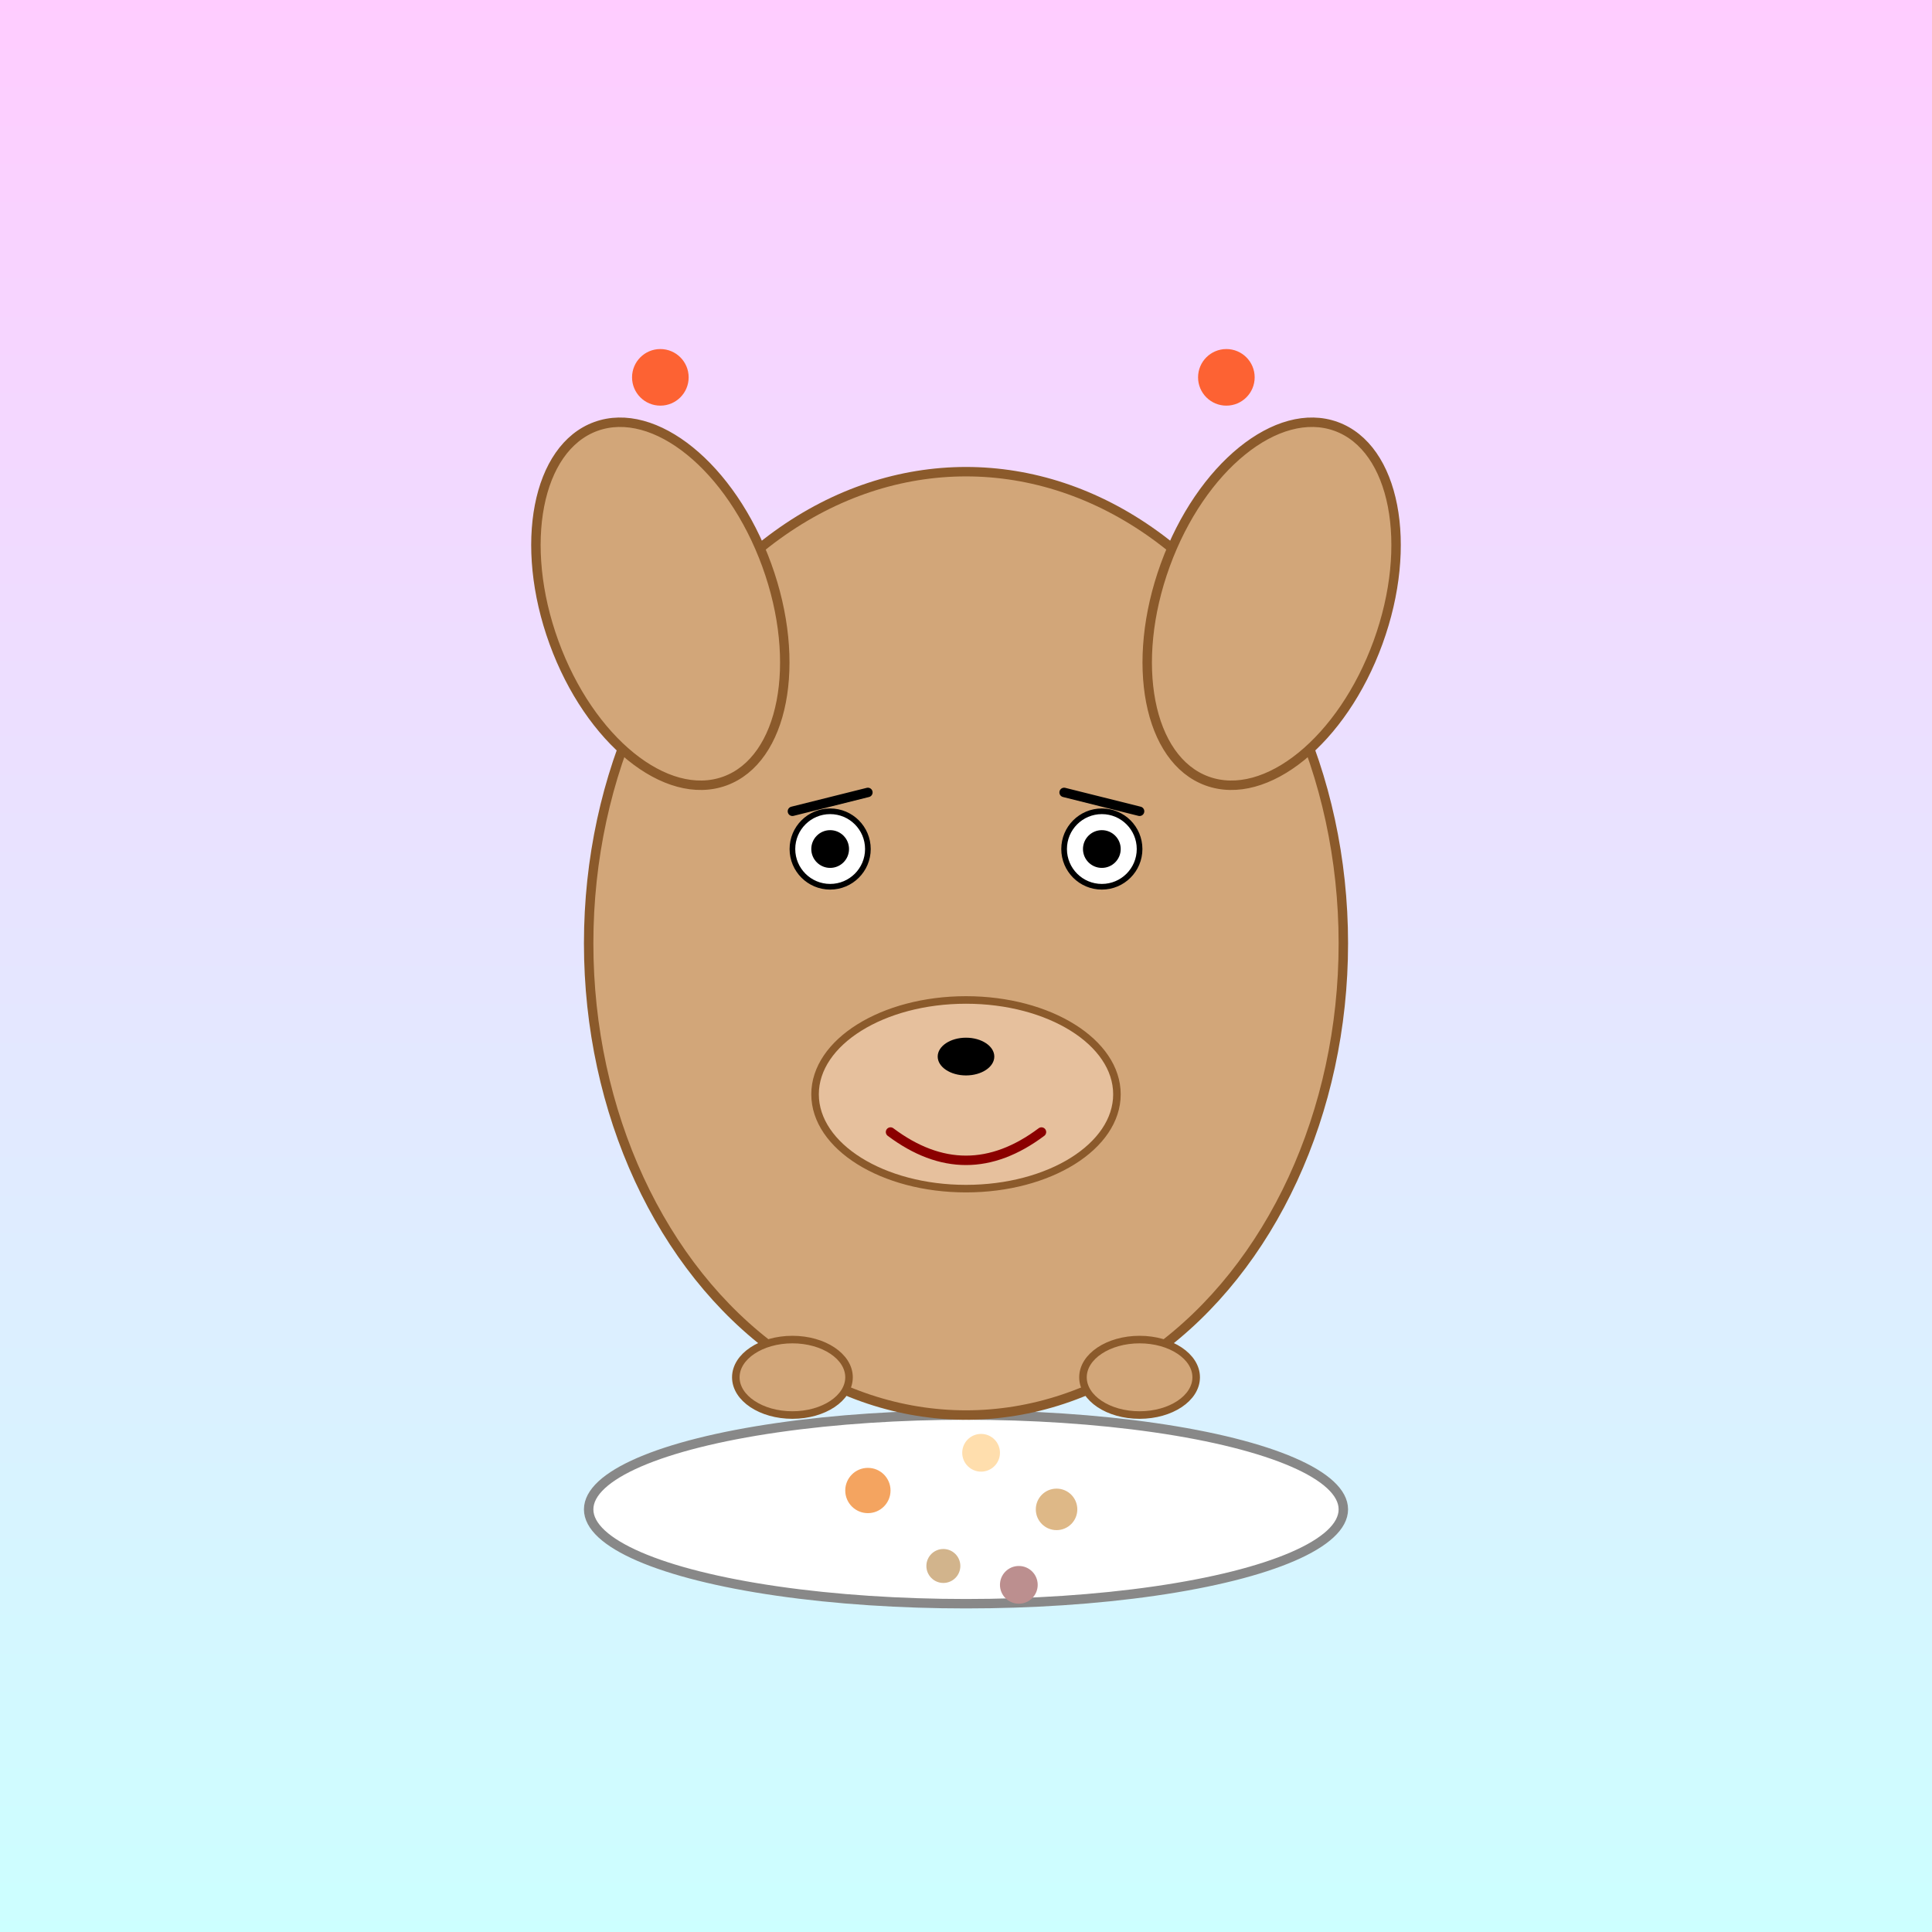 <!--

Generated by DrawGPT.
Free, open source, AI generated images in SVG, PNG, and HTML Canvas format.
https://drawgpt.ai

Created: 2025-08-09T01:46:32+00:00
-->
<svg id="svg-root-001" class="cartoon-meme" xmlns="http://www.w3.org/2000/svg" xmlns:xlink="http://www.w3.org/1999/xlink"   viewBox="0 0 1024 1024">
  <rect x="0" y="0" width="1024" height="1024" fill="#333333" stroke="none"/>
  <title>Tuk Tuk Shakur Dog Meme</title>
  <desc>A frustrated cocker spaniel giving kibble the cold shoulder in a goofy Tuk Tuk Shakur cartoon.</desc>
  <!-- Background -->
  <defs id="defs-001" class="defs">
    <linearGradient id="gradBackground-001" class="gradient" x1="0" y1="0" x2="0" y2="1">
      <stop id="stop1-001" class="gradient-stop" offset="0%" style="stop-color:#ffccff;stop-opacity:1" />
      <stop id="stop2-001" class="gradient-stop" offset="100%" style="stop-color:#ccffff;stop-opacity:1" />
    </linearGradient>
  </defs>
  <rect id="background-001" class="background" x="0" y="0" width="1024" height="1024" fill="url(#gradBackground-001)" />
  
  <!-- Bowl of Kibble -->
  <g id="bowl-group-001" class="bowl-group">
    <!-- Bowl base -->
    <ellipse id="bowl-base-001" class="bowl" cx="512" cy="800" rx="200" ry="50" fill="#ffffff" stroke="#888888" stroke-width="5"/>
    <!-- Kibble pieces -->
    <circle id="kibble-1-001" class="kibble" cx="460" cy="790" r="12" fill="#f4a460"/>
    <circle id="kibble-2-001" class="kibble" cx="520" cy="770" r="10" fill="#ffdead"/>
    <circle id="kibble-3-001" class="kibble" cx="560" cy="800" r="11" fill="#deb887"/>
    <circle id="kibble-4-001" class="kibble" cx="500" cy="830" r="9" fill="#d2b48c"/>
    <circle id="kibble-5-001" class="kibble" cx="540" cy="840" r="10" fill="#bc8f8f"/>
  </g>
  
  <!-- Dog Character -->
  <g id="dog-group-001" class="dog-group">
    <!-- Dog Head -->
    <ellipse id="dog-head-001" class="dog-head" cx="512" cy="500" rx="200" ry="250" fill="#d2a679" stroke="#8b5a2b" stroke-width="5" />
    
    <!-- Left Ear -->
    <ellipse id="dog-ear-left-001" class="dog-ear" cx="350" cy="320" rx="60" ry="100" fill="#d2a679" stroke="#8b5a2b" stroke-width="5" transform="rotate(-20,350,320)"/>
    <!-- Right Ear -->
    <ellipse id="dog-ear-right-001" class="dog-ear" cx="674" cy="320" rx="60" ry="100" fill="#d2a679" stroke="#8b5a2b" stroke-width="5" transform="rotate(20,674,320)"/>
    
    <!-- Left Eye -->
    <circle id="dog-eye-left-001" class="dog-eye" cx="440" cy="450" r="20" fill="#ffffff" stroke="#000000" stroke-width="3"/>
    <circle id="dog-pupil-left-001" class="dog-pupil" cx="440" cy="450" r="10" fill="#000000" />
    
    <!-- Right Eye -->
    <circle id="dog-eye-right-001" class="dog-eye" cx="584" cy="450" r="20" fill="#ffffff" stroke="#000000" stroke-width="3"/>
    <circle id="dog-pupil-right-001" class="dog-pupil" cx="584" cy="450" r="10" fill="#000000" />
    
    <!-- Angry Eyebrows -->
    <line id="dog-eyebrow-left-001" class="dog-eyebrow" x1="420" y1="430" x2="460" y2="420" stroke="#000000" stroke-width="5" stroke-linecap="round"/>
    <line id="dog-eyebrow-right-001" class="dog-eyebrow" x1="564" y1="420" x2="604" y2="430" stroke="#000000" stroke-width="5" stroke-linecap="round"/>
    
    <!-- Snout -->
    <ellipse id="dog-snout-001" class="dog-snout" cx="512" cy="580" rx="80" ry="50" fill="#e6c09d" stroke="#8b5a2b" stroke-width="4" />
    <!-- Mouth (frowning) -->
    <path id="dog-mouth-001" class="dog-mouth" d="M 472,600 Q 512,630 552,600" fill="none" stroke="#8b0000" stroke-width="5" stroke-linecap="round"/>
    
    <!-- Nose -->
    <ellipse id="dog-nose-001" class="dog-nose" cx="512" cy="560" rx="15" ry="10" fill="#000000"/>
    
    <!-- Paws (suggesting sitting posture) -->
    <ellipse id="dog-paw-left-001" class="dog-paw" cx="420" cy="730" rx="30" ry="20" fill="#d2a679" stroke="#8b5a2b" stroke-width="4"/>
    <ellipse id="dog-paw-right-001" class="dog-paw" cx="604" cy="730" rx="30" ry="20" fill="#d2a679" stroke="#8b5a2b" stroke-width="4"/>
    
    <!-- Frustration marks (cartoon style puffs) -->
    <circle id="dog-frustration-1-001" class="dog-frustration" cx="350" cy="200" r="15" fill="#ff4500" opacity="0.8"/>
    <circle id="dog-frustration-2-001" class="dog-frustration" cx="650" cy="200" r="15" fill="#ff4500" opacity="0.8"/>
  </g>
  
</svg>